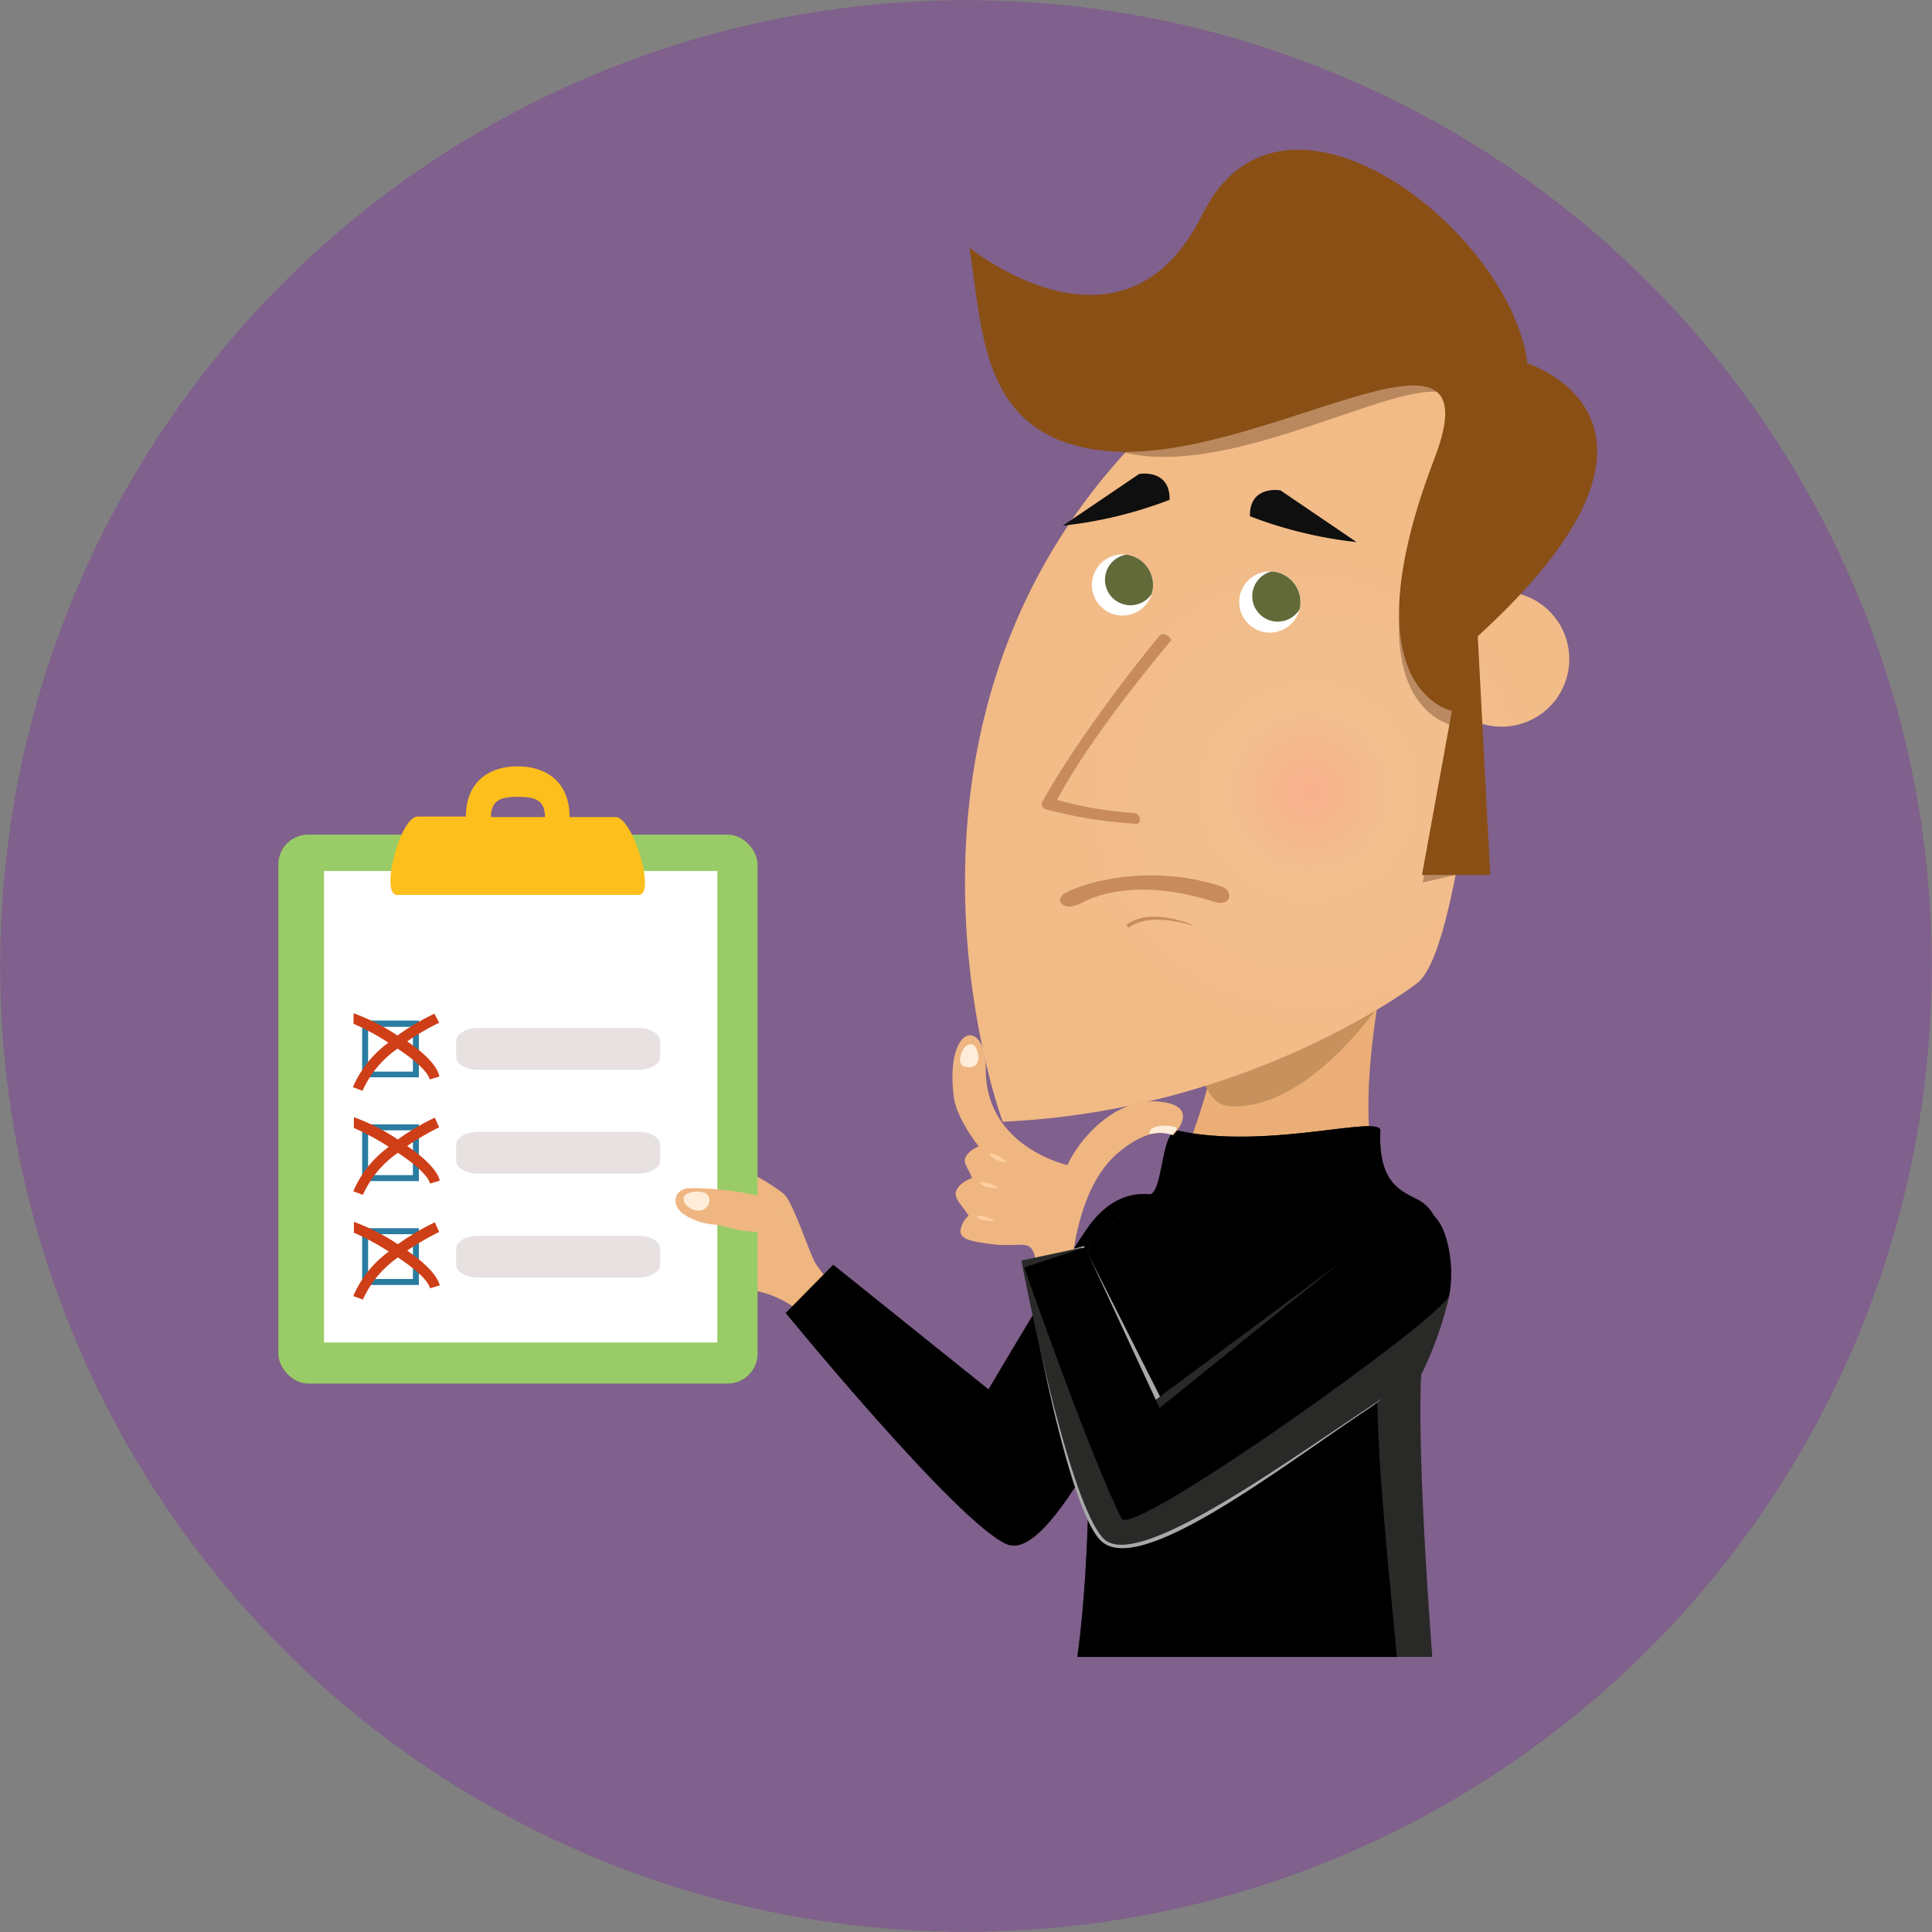 <svg xmlns="http://www.w3.org/2000/svg" xmlns:xlink="http://www.w3.org/1999/xlink" viewBox="0 0 200.12 200.12"><rect x="0" y="0" width="200.12" height="200.12" fill="#808080" stroke="none"/><defs><radialGradient id="radial-gradient" cx="-637.33" cy="82.02" r="42.32" gradientTransform="matrix(-1, 0, 0, 1, -501.75, 0)" gradientUnits="userSpaceOnUse"><stop offset="0" stop-color="#f9b08c"/><stop offset="0.2" stop-color="#f2bf8f"/><stop offset="0.85" stop-color="#f2ba85"/></radialGradient><clipPath id="clip-path"><path d="M128.36,62.35a3.17,3.17,0,1,0,3.17-3.16A3.17,3.17,0,0,0,128.36,62.35Z" style="fill:none"/></clipPath><clipPath id="clip-path-2"><path d="M116.69,57.45A3.17,3.17,0,1,0,119.41,61,3.18,3.18,0,0,0,116.69,57.45Z" style="fill:none"/></clipPath></defs><g style="isolation:isolate"><g id="Capa_2" data-name="Capa 2"><g id="interactividad"><g style="opacity:0.5"><circle cx="100.06" cy="100.06" r="100.04" style="fill:#7f3f98"/></g><path d="M68.92,127.25c1.2.57,2.43,1.09,3.29,1.47l1.17.59a4.48,4.48,0,0,0-1.17-.59c-.86-.42-2.08-1-3.29-1.47-2.31-1.12-4.53-2.45-3.85-3.42.92-1.32,9.58,3,9.58,3-1.06-1.21-10-3.75-8.31-6.09.68-.94,6.1,1.47,8.83,2.79l1.28.64c-.27-.14-.72-.37-1.28-.64-6-3-7.62-4.12-6.16-5,1.26-.79,9.64,3,12.16,5.13,1,.8,2.73,6.39,3.37,7.31a29.12,29.12,0,0,0,3.09,3.69l-2.26,4.17A10.57,10.57,0,0,0,79,133.88c-1.08-.24-3.48-1.07-5-1.61-10.88-3.88-9.29-5.46-9.29-5.46C64.94,125.92,66.91,126.45,68.92,127.25Z" style="fill:#efb681"/><path d="M102.39,143.91s8.4-14.27,10.53-17.1c1.8-2.38,4.16-3.56,6.84-3,5.19,1.15,7,3.63,4.51,7.35-5.79,8.69-14.88,31-20,28.79S81.38,136,81.38,136L86.31,131Z"/><rect x="28.83" y="86.45" width="49.64" height="56.86" rx="3.1" style="fill:#9c6"/><rect x="33.56" y="90.22" width="40.74" height="48.84" style="fill:#fff"/><path d="M66.09,106.48H49.54c-1.26,0-2.29.6-2.29,1.34v1.66c0,.74,1,1.34,2.29,1.34H66.09c1.26,0,2.29-.6,2.29-1.34v-1.66C68.38,107.08,67.35,106.48,66.09,106.48Z" style="fill:#e7e2e1"/><path d="M63.75,84.63H59a.43.43,0,0,1,0,0c0-3.63-2.41-5.25-5.39-5.25S48.26,81,48.26,84.58a.43.43,0,0,1,0,0h-5c-1.82,0-3.94,8.12-2.12,8.12h25C68,92.75,65.57,84.63,63.75,84.63Zm-7.32,0H50.86a.11.11,0,0,1,0,0c0-1.89,1.25-2.09,2.79-2.09s2.8.2,2.8,2.09A.43.43,0,0,0,56.43,84.63Z" style="fill:#fcbf1c"/><path d="M66.09,117.23H49.54c-1.26,0-2.29.6-2.29,1.34v1.67c0,.73,1,1.33,2.29,1.33H66.09c1.26,0,2.29-.6,2.29-1.33v-1.67C68.38,117.83,67.35,117.23,66.09,117.23Z" style="fill:#e7e2e1"/><path d="M66.09,128H49.54c-1.26,0-2.29.6-2.29,1.33V131c0,.74,1,1.34,2.29,1.34H66.09c1.26,0,2.29-.6,2.29-1.34v-1.67C68.38,128.59,67.35,128,66.09,128Z" style="fill:#e7e2e1"/><path d="M43.39,111.59H37.51v-5.88h5.88ZM38.13,111h4.64v-4.64H38.13Z" style="fill:#2a7ca0"/><path d="M43.39,122.34H37.51v-5.88h5.88Zm-5.26-.62h4.64v-4.64H38.13Z" style="fill:#2a7ca0"/><path d="M43.39,133.1H37.51v-5.88h5.88Zm-5.26-.62h4.64v-4.64H38.13Z" style="fill:#2a7ca0"/><path d="M42.18,107.87a23.88,23.88,0,0,1,3.31-1.93L45,105a24.44,24.44,0,0,0-3.83,2.26,21.5,21.5,0,0,0-4.55-2.31V106h-.1a24.68,24.68,0,0,1,3.71,2,11.28,11.28,0,0,0-3.68,4.61l1,.37a10.56,10.56,0,0,1,3.63-4.36c1.6,1.06,3.06,2.26,3.33,3.19l1-.3C45.27,110.3,43.82,109,42.18,107.87Z" style="fill:#ce3e17"/><path d="M42.18,118.7a26.59,26.59,0,0,1,3.31-1.93l-.45-1a24.44,24.44,0,0,0-3.83,2.26,21.5,21.5,0,0,0-4.55-2.31v1.07h-.1a26.23,26.23,0,0,1,3.71,2,11.21,11.21,0,0,0-3.68,4.61l1,.36a10.47,10.47,0,0,1,3.63-4.35c1.6,1.06,3.06,2.26,3.33,3.19l1-.31C45.27,121.13,43.82,119.84,42.18,118.7Z" style="fill:#ce3e17"/><path d="M42.18,129.54a26.59,26.59,0,0,1,3.31-1.93l-.45-1a25.93,25.93,0,0,0-3.83,2.27,21.77,21.77,0,0,0-4.55-2.32v1.08h-.1a26.23,26.23,0,0,1,3.71,2,11.21,11.21,0,0,0-3.68,4.61l1,.36a10.56,10.56,0,0,1,3.63-4.36c1.6,1.07,3.06,2.26,3.33,3.19l1-.3C45.27,132,43.82,130.68,42.18,129.54Z" style="fill:#ce3e17"/><path d="M71.39,123.08c2.32,0,2.51.11,3,.12a26.89,26.89,0,0,1,4.79.84c1.91.14,2.79,3.51,2.79,3.51-.08.23-2.25.24-5-.08-.93-.11-2.13-.55-3-.63a6.52,6.52,0,0,1-3.21-1.11C69.34,124.66,70,123.08,71.39,123.08Z" style="fill:#efb681"/><path d="M71.13,123.66a2.68,2.68,0,0,1,1.91-.1.93.93,0,0,1,.21,1.42C72.14,126.22,70,124.38,71.13,123.66Z" style="fill:#ffecd9"/><path d="M125.85,100.65l24.23-25.36s-14.15,40.57-5.59,50-27.41,17.51-25.93,3.56C118.56,128.85,128.73,109.74,125.85,100.65Z" style="fill:#ebae76"/><path d="M127.79,114.6c-3.53,0-2.52-3.91-6.5-8.16l25.88-9S138.22,114.61,127.79,114.6Z" style="fill:#c7915e"/><path d="M120.94,42.49s33.7-23.34,34.85,2.29A131.42,131.42,0,0,1,155,61.27c.18,0,.36,0,.55,0a7,7,0,1,1,0,14,7.33,7.33,0,0,1-2.26-.36c-2,14.18-3.81,25-6.59,27,0,0-17.13,13.14-42.83,14.28C103.82,116.16,87.8,72.76,120.94,42.49Z" style="fill:url(#radial-gradient)"/><path d="M120.14,65.81c.35-.42,1.39.27,1.1.6-1.8,2.15-8.48,10.25-11.75,16.44a38.45,38.45,0,0,0,7.82,1.35c.86,0,1,1.07.44,1.13a45.74,45.74,0,0,1-9.43-1.51A.53.53,0,0,1,108,83C111.41,76.79,118,68.34,120.14,65.81Z" style="fill:#c78b5c"/><path d="M112,93.54c-1.73.93-2.83-.18-1.84-.91,1.19-.88,8.39-3.41,16.33-.82,1.32.43,1.12,2.19-.79,1.58C118.77,91.19,114.22,92.35,112,93.54Z" style="fill:#c78b5c"/><path d="M132.63,50.79l7.89,5.36a43.71,43.71,0,0,1-11.05-2.68C129.41,50.23,132.63,50.79,132.63,50.79Z" style="fill:#0f0f0f"/><path d="M121.15,51.77a43.86,43.86,0,0,1-11.06,2.68L118,49.09S121.21,48.53,121.15,51.77Z" style="fill:#0f0f0f"/><path d="M124.54,23.7c8.31-16.84,32,1.71,33.67,15.42,0,0,17.6,4.12-6.81,26.4l1.85,23.41-2.54,1.7-3.34.78,3-16.31S139.37,73,148.58,49c1.8-4.7,2.86-7.71,1-8.27-5-1.54-22.17,9-33.34,6.09-12.09-3.14-13.46-9.13-14.84-18.08C101.43,28.71,116.43,40.15,124.54,23.7Z" style="fill:#754d2f;mix-blend-mode:multiply;opacity:0.45"/><path d="M124.54,22.22c8.31-16.85,32,1.71,33.67,15.42,0,0,19.28,6-5.14,28.26l1.29,24.73h-7.07l3.1-17s-11-2.14-1.81-26.13c6.73-17.53-18.47,1.12-34.5-.84-12.4-1.52-12.26-12-13.65-21C100.43,25.69,116.43,38.67,124.54,22.22Z" style="fill:#894f15"/><g style="clip-path:url(#clip-path)"><path d="M131.53,59.19a3.17,3.17,0,1,1-3.17,3.16A3.16,3.16,0,0,1,131.53,59.19Z" style="fill:#fff"/><path d="M132.35,59.11a2.64,2.64,0,1,1-2.64,2.64A2.65,2.65,0,0,1,132.35,59.11Z" style="fill:#626a39"/></g><g style="clip-path:url(#clip-path-2)"><path d="M116.69,57.45a3.17,3.17,0,1,1-3.56,2.73A3.17,3.17,0,0,1,116.69,57.45Z" style="fill:#fff"/><path d="M117.48,57.44a2.64,2.64,0,1,1-3,2.27A2.64,2.64,0,0,1,117.48,57.44Z" style="fill:#626a39"/></g><path d="M112.87,128.54l6.1-4.8c1.58.11,1.22-7,3.13-6.61,9.19,2,21-1.73,20.88,0-.21,4.63,1.52,5.88,3,6.68l.53.28a5.16,5.16,0,0,1,2.87,4.87c-.18,4.16-2.1,9.57-2.22,14.61-.19,7.53.57,19.65,1.2,28.06H111.59C113.67,156.83,112.44,134.3,112.87,128.54Z" style="fill:#292928"/><path d="M112.87,128.54l6.1-4.8c1.58.11,1.22-7,3.13-6.61,9.19,2,21-1.73,20.88,0-.21,4.63,1.52,5.88,3,6.68.27.15.54.28.78.4a3.62,3.62,0,0,1,1.93,4.39c-1.37,4.08-5.9,9.4-6,14.56-.17,7.24,1.16,19.42,2,28.47H111.59C113.67,156.83,112.44,134.3,112.87,128.54Z"/><path d="M120.19,144.72l18.26-11.12s12.4,6.27,3.46,12.21c-9.25,6.14-24.18,17.88-28,13.66s-7.85-28.79-7.85-28.79l6.23-1.61Z" style="fill:#a9a9aa"/><path d="M102.11,110.82c0,8,8.46,9.86,8.46,9.86,1.17-2.62,5-7.19,9.79-6.54,4.12.55,1.12,3.46,1.12,3.46s-2-1.31-5.69,1.84c-4.61,3.88-4.85,12.77-4.85,12.77s-3.34,3.6-3.52,0c-.23-4.6-1.08-2.83-4.78-3.35-1.8-.25-3.15-.42-3.16-1.34a2.59,2.59,0,0,1,.85-1.61c-.57-.89-1.47-1.74-1.33-2.39.21-1,1.69-1.5,1.69-1.5-.29-.79-.89-1.49-.73-2,.25-.83,1.42-1.28,1.42-1.28s-2.31-2.83-2.59-5.18C97.87,106.08,102.11,105.33,102.11,110.82Z" style="fill:#efb681"/><path d="M101,108.38a2.2,2.2,0,0,1,.33,1.41c-.13.67-.63.86-1.39.7C98.74,110.23,100,107.35,101,108.38Z" style="fill:#ffecd9"/><path d="M121.74,116.74c.44.16-.36.8-.36.8a4.4,4.4,0,0,0-2.31-.06C118.93,116.36,121.31,116.58,121.74,116.74Z" style="fill:#ffecd9"/><path d="M104.33,120.45c-1.89-.33-1.79-1-1.79-1A3.26,3.26,0,0,1,104.33,120.45Z" style="fill:#ffcea1"/><path d="M103.46,123.07c-1.92.05-1.95-.64-1.95-.64A3.28,3.28,0,0,1,103.46,123.07Z" style="fill:#ffcea1"/><path d="M103,126.43c-1.75.14-1.82-.49-1.82-.49A3.1,3.1,0,0,1,103,126.43Z" style="fill:#ffcea1"/><path d="M119.44,145.19l24.65-18.33c4.64-3.31,7,1.85,6,7.5a37.18,37.18,0,0,1-2.84,7.95c-9.27,5.41-29.18,21.18-33,17s-8.45-28.74-8.45-28.74l6.23-1.33Z" style="fill:#292928"/><path d="M120.11,145.84l24.72-19.92c5.25-3.17,5.94,5.66,5.25,8.3-.58,2.19-32.84,25.21-33.91,23.07-3.36-6.74-10.08-26-10.08-26l6.31-2.1Z"/><path d="M123.65,95.86s-4.37-2-7-.06l.25.29C119.37,94.29,123.6,96,123.65,95.86Z" style="fill:#c78b5c"/></g></g></g></svg>